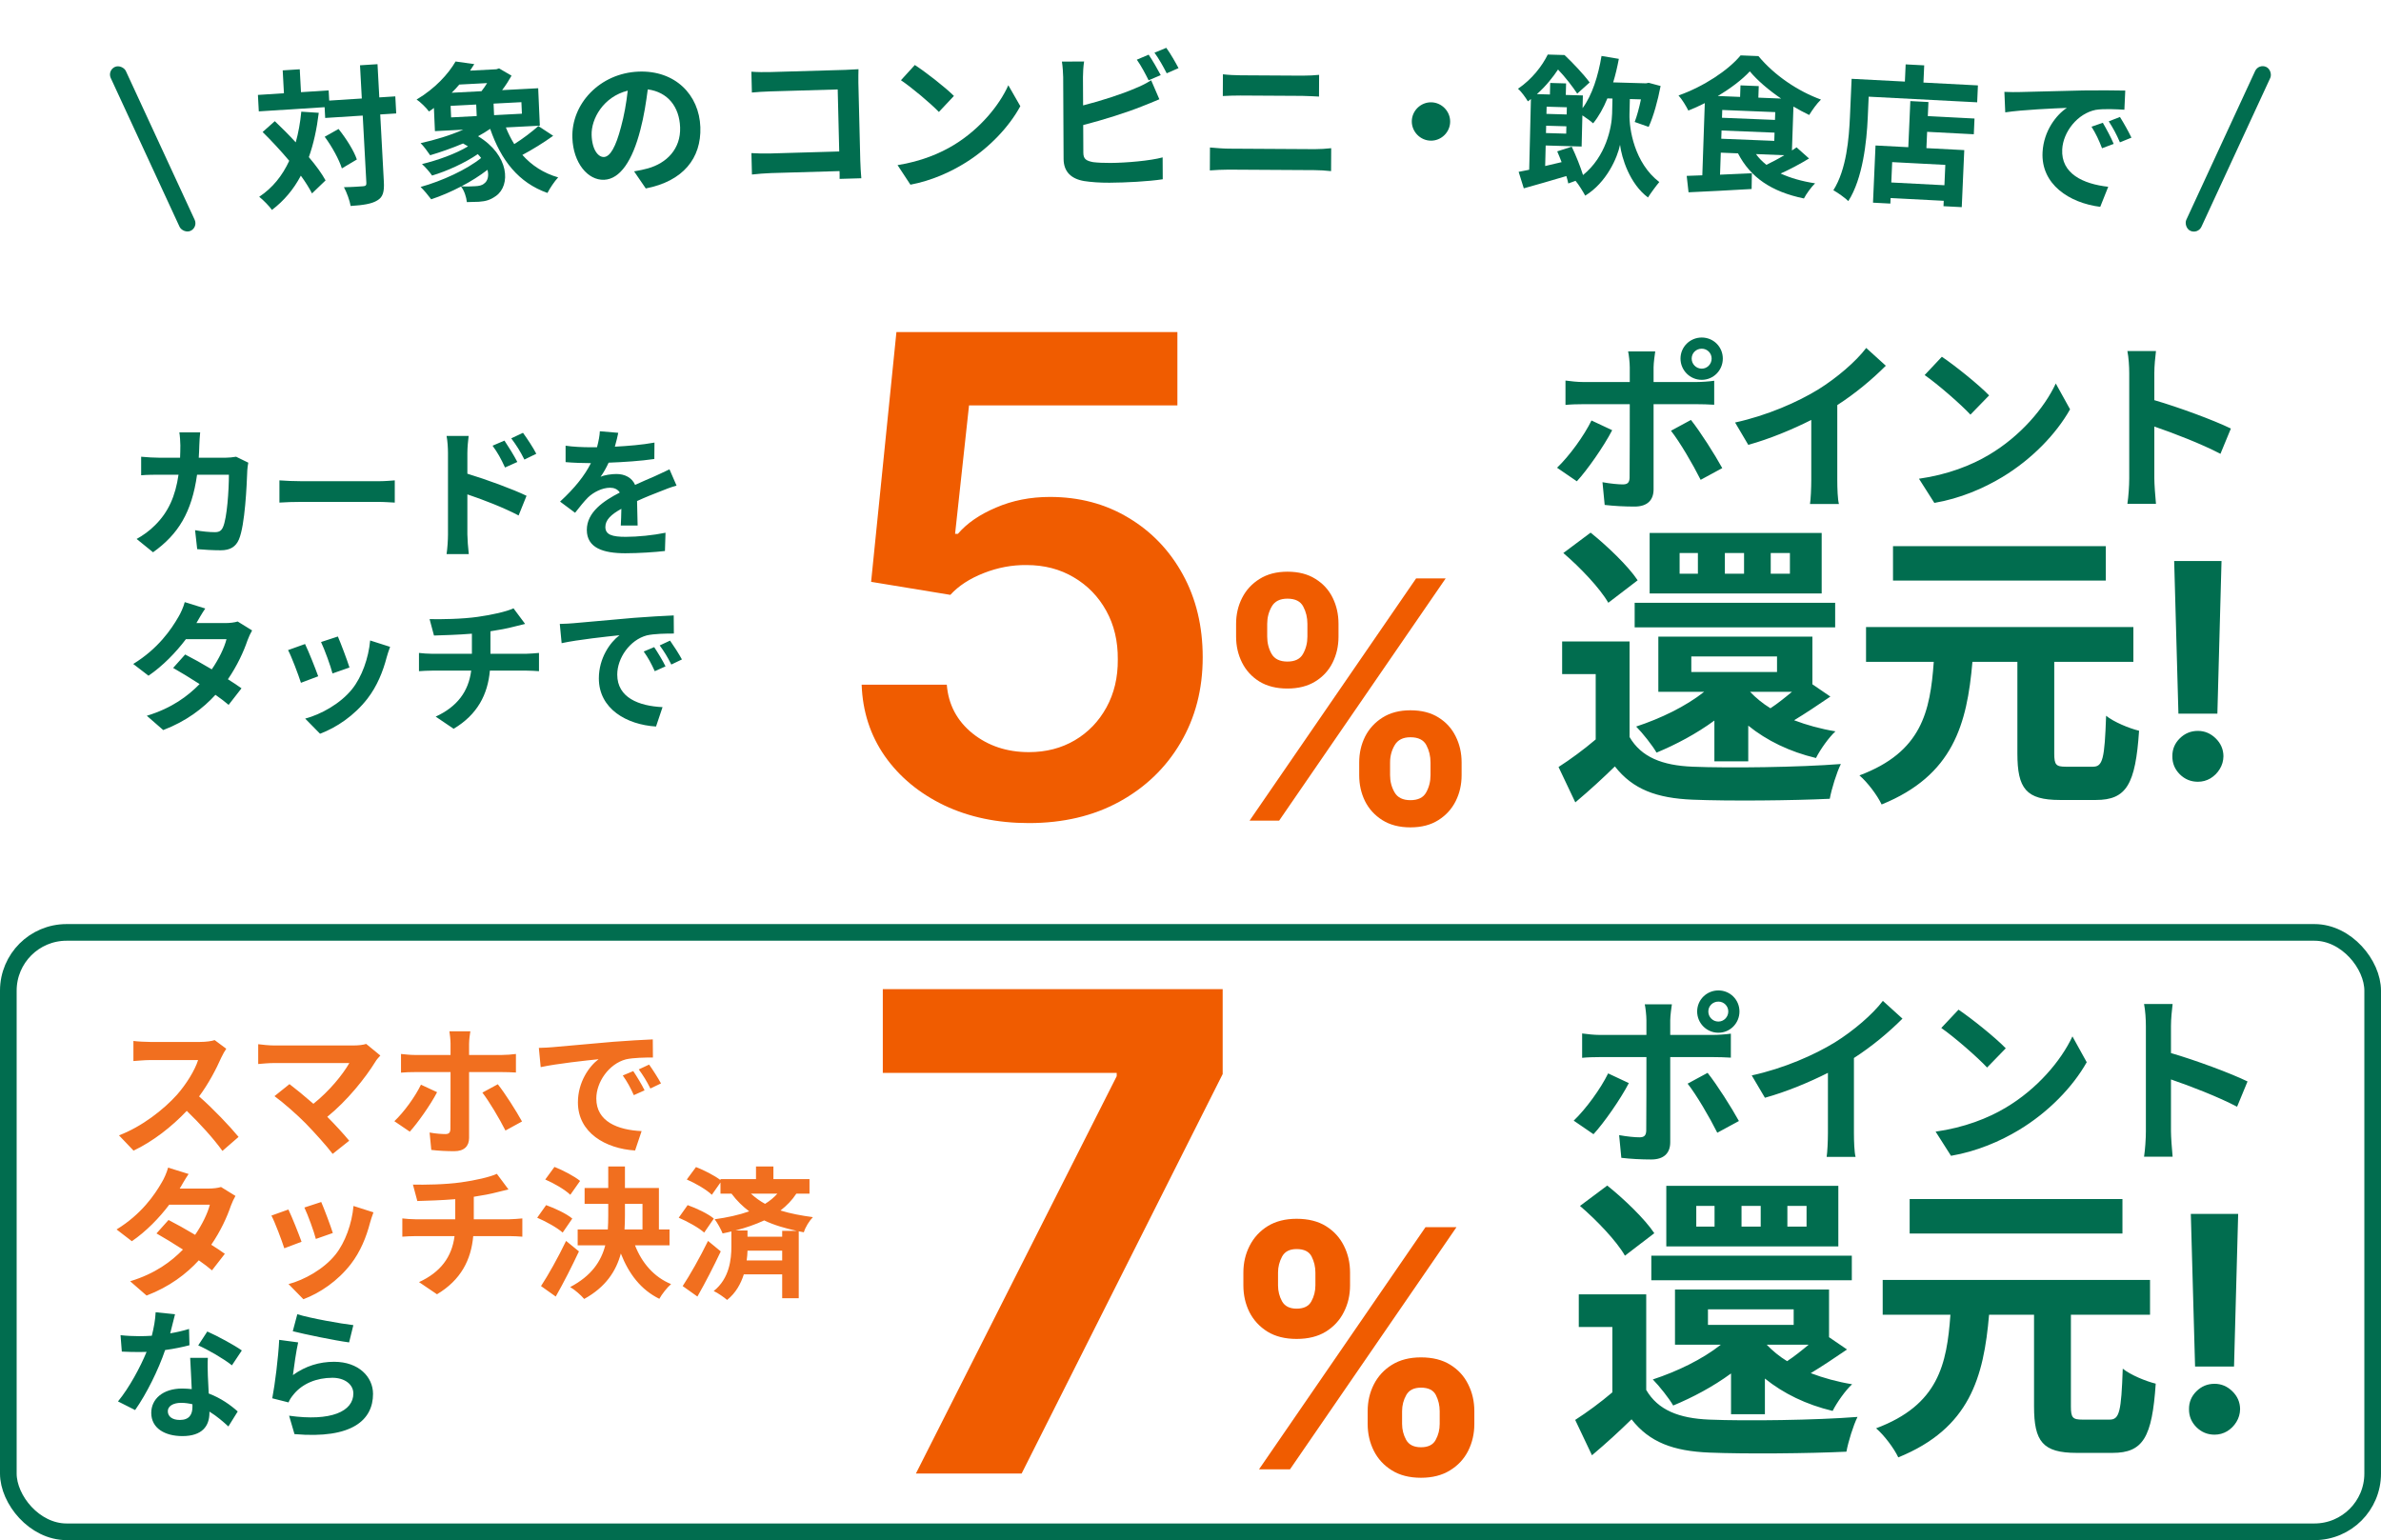 <svg width="286" height="185" viewBox="0 0 286 185" fill="none" xmlns="http://www.w3.org/2000/svg">
<g clip-path="url(#clip0_726_620)">
<rect x="12.883" y="8.464" width="2" height="21.686" rx="1" transform="rotate(-24.823 12.883 8.464)" fill="#016D4F"/>
<path d="M36.191 13.414L38.289 13.551C38.052 15.514 37.661 17.289 37.098 18.875C37.945 19.868 38.646 20.833 39.106 21.669L37.478 23.234C37.155 22.605 36.701 21.877 36.137 21.101C35.27 22.743 34.118 24.115 32.664 25.218C32.389 24.803 31.607 24.005 31.137 23.638C32.755 22.561 33.919 21.098 34.742 19.314C33.722 18.099 32.593 16.89 31.546 15.857L33.008 14.555C33.825 15.333 34.7 16.197 35.524 17.1C35.841 15.962 36.064 14.739 36.191 13.414ZM39.003 16.428L40.665 15.492C41.573 16.625 42.519 18.115 42.864 19.158L41.065 20.228C40.738 19.185 39.877 17.598 39.003 16.428ZM47.483 11.577L47.594 13.626L45.672 13.748L46.108 21.837C46.173 23.041 45.992 23.684 45.328 24.069C44.665 24.489 43.61 24.647 42.119 24.742C42.014 24.117 41.653 23.112 41.313 22.485C42.322 22.475 43.291 22.395 43.596 22.375C43.919 22.355 44.022 22.258 44.007 21.97L43.57 13.882L39.061 14.169L38.992 12.875L31.087 13.379L30.981 11.402L34.106 11.203L33.958 8.453L36.006 8.322L36.154 11.072L39.477 10.86L39.544 12.083L43.46 11.833L43.244 7.843L45.346 7.709L45.561 11.699L47.483 11.577Z" fill="#016D4F"/>
<path d="M54.127 12.716L54.188 14.101L57.262 13.941L57.201 12.556L54.127 12.716ZM58.511 9.982L55.167 10.157C54.894 10.495 54.584 10.818 54.256 11.141L57.833 10.955C58.072 10.654 58.309 10.317 58.511 9.982ZM62.691 13.658L62.63 12.273L59.286 12.447L59.347 13.832L62.691 13.658ZM58.16 22.041C58.58 21.748 58.75 21.127 58.556 20.398C57.633 21.113 56.546 21.8 55.419 22.382C56.033 22.422 56.626 22.391 57.075 22.367C57.507 22.345 57.883 22.289 58.16 22.041ZM64.666 15.141L66.447 16.31C65.295 17.145 63.909 17.992 62.747 18.611C63.866 19.869 65.294 20.804 67.046 21.307C66.616 21.762 66.041 22.621 65.759 23.177C62.282 21.952 60.181 19.25 58.879 15.479C58.425 15.791 57.933 16.087 57.423 16.365C61.199 18.638 61.359 22.27 59.577 23.535C58.896 24.021 58.38 24.174 57.518 24.237C57.087 24.259 56.565 24.268 56.079 24.276C56.017 23.684 55.785 22.939 55.383 22.401C54.204 23.022 52.948 23.556 51.794 23.94C51.487 23.524 50.916 22.832 50.521 22.457C53.084 21.746 56.051 20.384 57.791 18.978C57.676 18.822 57.543 18.666 57.392 18.512C55.818 19.585 53.716 20.542 51.902 21.087C51.613 20.669 51.081 20.048 50.688 19.708C52.578 19.249 54.759 18.469 56.215 17.582C56.03 17.465 55.827 17.35 55.624 17.234C54.315 17.789 52.931 18.276 51.668 18.648C51.437 18.299 50.88 17.535 50.523 17.194C52.254 16.815 54.103 16.25 55.641 15.575L52.243 15.752L52.12 12.965C51.929 13.119 51.736 13.255 51.526 13.392C51.2 12.941 50.503 12.256 50.04 11.956C52.269 10.632 53.85 8.891 54.721 7.386L56.968 7.702C56.8 7.963 56.631 8.224 56.463 8.485L59.626 8.32L59.946 8.213L61.444 9.091C61.144 9.629 60.756 10.244 60.313 10.826L64.646 10.6L64.844 15.096L60.764 15.308C61.047 16.014 61.383 16.682 61.771 17.311C62.805 16.662 63.921 15.811 64.666 15.141Z" fill="#016D4F"/>
<path d="M72.541 18.859C73.278 18.829 73.96 17.684 74.596 15.245C74.965 13.915 75.236 12.373 75.401 10.889C72.473 11.62 70.997 14.274 71.064 16.235C71.126 18.033 71.876 18.886 72.541 18.859ZM77.569 22.636L76.166 20.585C76.847 20.468 77.347 20.358 77.811 20.231C80.077 19.598 81.783 17.89 81.694 15.3C81.609 12.835 80.216 11.054 77.809 10.737C77.609 12.258 77.361 13.926 76.914 15.619C75.977 19.26 74.505 21.517 72.563 21.596C70.603 21.675 68.855 19.567 68.752 16.562C68.611 12.461 72.069 8.79 76.692 8.603C81.098 8.424 83.991 11.387 84.125 15.273C84.253 19.015 82.042 21.771 77.569 22.636Z" fill="#016D4F"/>
<path d="M103.459 21.412L100.85 21.488C100.861 21.199 100.854 20.893 100.845 20.552L92.641 20.789C91.939 20.809 90.915 20.893 90.322 20.964L90.259 18.391C90.89 18.426 91.701 18.457 92.511 18.434L100.806 18.194L100.623 10.744L92.544 10.978C91.789 10.999 90.818 11.063 90.315 11.114L90.254 8.613C90.921 8.666 91.858 8.674 92.487 8.656L101.538 8.394C102.059 8.379 102.815 8.34 103.12 8.313C103.112 8.727 103.094 9.448 103.107 9.97L103.335 19.291C103.351 19.921 103.41 20.873 103.459 21.412Z" fill="#016D4F"/>
<path d="M109.885 7.808C111.157 8.632 113.524 10.464 114.584 11.525L112.776 13.447C111.826 12.455 109.547 10.533 108.22 9.638L109.885 7.808ZM107.812 19.834C110.613 19.389 112.939 18.431 114.67 17.357C117.703 15.486 120.02 12.691 121.118 10.242L122.559 12.755C121.227 15.209 118.87 17.734 115.998 19.53C114.196 20.659 111.89 21.708 109.358 22.184L107.812 19.834Z" fill="#016D4F"/>
<path d="M139.424 9.024L137.969 9.645C137.606 8.909 137.043 7.85 136.553 7.169L137.972 6.567C138.426 7.23 139.079 8.36 139.424 9.024ZM130.112 15.018L130.128 18.348C130.132 19.122 130.493 19.318 131.303 19.476C131.844 19.544 132.582 19.576 133.392 19.572C135.264 19.561 138.179 19.31 139.653 18.905L139.666 21.533C137.975 21.795 135.24 21.937 133.26 21.948C132.09 21.955 131.009 21.871 130.235 21.75C128.667 21.489 127.763 20.63 127.756 19.082L127.707 9.272C127.705 8.876 127.647 7.959 127.554 7.401L130.218 7.386C130.131 7.944 130.081 8.755 130.083 9.259L130.1 12.661C132.221 12.126 134.72 11.32 136.318 10.627C136.965 10.371 137.576 10.079 138.275 9.643L139.259 11.924C138.558 12.216 137.75 12.562 137.157 12.782C135.342 13.512 132.449 14.429 130.112 15.018ZM138.673 6.329L140.092 5.745C140.582 6.408 141.235 7.556 141.562 8.184L140.143 8.804C139.762 8.051 139.18 7.01 138.673 6.329Z" fill="#016D4F"/>
<path d="M145.325 20.471L145.338 17.717C146.04 17.775 146.886 17.852 147.587 17.856L157.919 17.916C158.531 17.92 159.288 17.87 159.9 17.802L159.886 20.555C159.257 20.48 158.447 20.439 157.907 20.436L147.575 20.376C146.873 20.372 145.991 20.421 145.325 20.471ZM146.88 11.534L146.893 8.924C147.541 9 148.387 9.041 148.999 9.044L156.451 9.087C157.171 9.092 157.945 9.042 158.449 8.991L158.436 11.601C157.914 11.58 157.069 11.521 156.439 11.517L149.005 11.474C148.321 11.47 147.493 11.502 146.88 11.534Z" fill="#016D4F"/>
<path d="M169.582 14.553C169.601 13.293 170.66 12.268 171.92 12.29C173.179 12.311 174.208 13.373 174.189 14.633C174.171 15.893 173.112 16.919 171.852 16.897C170.592 16.875 169.564 15.813 169.582 14.553Z" fill="#016D4F"/>
<path d="M187.05 18.182L188.792 17.62C189.306 18.68 189.849 20.064 190.149 21.027C192.904 18.802 193.602 15.311 193.643 13.655L193.687 11.838L193.076 11.82C192.597 12.995 192.013 14.022 191.364 14.814C191.1 14.572 190.534 14.159 190.073 13.858L189.981 17.601L185.663 17.476L185.602 19.941C186.236 19.797 186.906 19.637 187.576 19.476C187.407 19.021 187.22 18.584 187.05 18.182ZM188.15 15.171L185.721 15.101L185.699 15.982L188.128 16.053L188.15 15.171ZM188.206 12.886L185.777 12.815L185.756 13.679L188.185 13.749L188.206 12.886ZM195.774 11.898L195.73 13.716C195.687 15.479 196.307 19.567 199.311 21.868C198.922 22.325 198.288 23.189 197.951 23.72C195.741 22.071 194.791 18.965 194.595 17.392C194.288 18.914 192.99 21.92 190.413 23.502C190.154 23.026 189.618 22.146 189.25 21.721L188.378 22.038C188.33 21.785 188.248 21.476 188.148 21.149C186.352 21.674 184.538 22.215 183.034 22.622L182.416 20.641C182.796 20.562 183.212 20.484 183.683 20.39L183.891 11.896C183.763 11.983 183.652 12.088 183.524 12.174C183.265 11.734 182.725 10.98 182.337 10.663C184.058 9.488 185.249 7.902 185.913 6.553L187.928 6.611C188.948 7.577 190.247 8.947 190.944 9.904L189.453 11.247C188.949 10.476 188.007 9.242 187.147 8.353C186.53 9.272 185.712 10.329 184.608 11.305L186.173 11.35L186.207 9.965L188.114 10.02L188.08 11.405L190.131 11.465L190.094 12.994C191.249 11.425 191.971 9.123 192.372 6.722L194.452 7.07C194.266 8.055 194.045 9.003 193.771 9.895L197.711 10.009L198.037 9.947L199.468 10.33C199.137 12.085 198.604 13.997 198.033 15.241L196.355 14.652C196.625 13.94 196.901 12.939 197.106 11.937L195.774 11.898Z" fill="#016D4F"/>
<path d="M214.322 18.646L210.923 18.509C211.267 18.991 211.685 19.404 212.176 19.802C212.853 19.469 213.624 19.068 214.322 18.646ZM206.788 15.675L206.754 16.664L213.121 16.922L213.155 15.933L206.788 15.675ZM211.21 11.729L213.944 11.839C212.448 10.824 211.083 9.652 210.184 8.571C209.267 9.56 207.899 10.604 206.336 11.531L209.016 11.64L209.063 10.255L211.257 10.343L211.21 11.729ZM206.873 13.21L206.841 14.146L213.207 14.404L213.239 13.468L206.873 13.21ZM215.796 17.697L217.299 19.037C216.25 19.679 215.021 20.332 213.887 20.844C215.057 21.378 216.43 21.776 218.025 22.021C217.578 22.453 216.973 23.275 216.684 23.84C212.785 23.033 210.251 21.309 208.765 18.421L206.697 18.337L206.606 20.982L210.43 20.812L210.401 22.703C207.73 22.865 204.898 23.002 202.823 23.098L202.603 21.126C203.161 21.112 203.793 21.084 204.478 21.058L204.776 12.387C204.134 12.721 203.457 13.018 202.8 13.28C202.547 12.765 202.036 11.915 201.619 11.466C204.609 10.416 207.594 8.448 209.079 6.652L211.219 6.739C213.156 9.069 215.955 10.948 218.73 11.961C218.209 12.463 217.697 13.198 217.316 13.813C216.696 13.518 216.059 13.168 215.424 12.8L215.243 18.071C215.445 17.953 215.63 17.816 215.796 17.697Z" fill="#016D4F"/>
<path d="M233.559 22.251L233.667 19.805L227.285 19.473L227.177 21.919L233.559 22.251ZM231.64 12.256L231.565 13.946L237.173 14.238L237.09 16.127L231.482 15.834L231.395 17.794L235.943 18.031L235.641 24.883L233.448 24.768L233.476 24.121L227.095 23.789L227.065 24.454L224.98 24.345L225.283 17.476L229.22 17.681L229.465 12.143L231.64 12.256ZM231.04 9.918L237.583 10.258L237.494 12.29L224.461 11.612L224.351 14.111C224.223 17.006 223.757 21.434 222.016 24.155C221.636 23.775 220.711 23.114 220.218 22.854C221.805 20.359 222.098 16.589 222.212 14L222.412 9.468L228.811 9.801L228.903 7.733L231.131 7.85L231.04 9.918Z" fill="#016D4F"/>
<path d="M252.586 14.748C252.982 15.422 253.589 16.543 253.891 17.284L252.493 17.808C252.097 16.791 251.758 16.066 251.227 15.22L252.586 14.748ZM254.643 14.049C255.058 14.707 255.683 15.811 256.023 16.536L254.64 17.097C254.208 16.096 253.83 15.404 253.298 14.577L254.643 14.049ZM240.763 11.037C241.483 11.065 242.168 11.072 242.511 11.058C244.009 11.027 246.969 10.945 250.236 10.865C252.076 10.838 254.022 10.854 255.282 10.88L255.176 13.181C254.224 13.121 252.696 13.041 251.733 13.197C249.546 13.634 247.823 15.833 247.709 17.936C247.551 20.866 250.225 22.1 253.235 22.436L252.275 24.846C248.552 24.374 245.139 22.137 245.348 18.273C245.487 15.703 247.014 13.78 248.266 12.958C246.713 13.021 242.955 13.179 240.865 13.496L240.763 11.037Z" fill="#016D4F"/>
<rect x="271.301" y="7.62" width="2" height="21.69" rx="1" transform="rotate(24.82 271.301 7.62)" fill="#016D4F"/>
<path d="M28.362 54.863L29.824 55.577C29.773 55.866 29.705 56.291 29.705 56.478C29.637 58.314 29.433 63.057 28.702 64.791C28.328 65.658 27.682 66.1 26.509 66.1C25.54 66.1 24.52 66.032 23.687 65.964L23.432 63.686C24.265 63.839 25.149 63.924 25.812 63.924C26.356 63.924 26.594 63.737 26.781 63.329C27.274 62.258 27.495 58.858 27.495 57.022H23.67C23.041 61.51 21.426 64.179 18.383 66.338L16.411 64.74C17.125 64.349 17.958 63.771 18.638 63.074C20.219 61.51 21.069 59.606 21.443 57.022H19.199C18.621 57.022 17.686 57.022 16.955 57.09V54.863C17.669 54.931 18.553 54.982 19.199 54.982H21.63C21.647 54.506 21.664 54.013 21.664 53.503C21.664 53.129 21.613 52.347 21.545 51.939H24.044C23.993 52.33 23.959 53.044 23.942 53.452C23.925 53.979 23.908 54.489 23.874 54.982H27.07C27.495 54.982 27.937 54.931 28.362 54.863ZM33.564 60.371V57.702C34.176 57.753 35.417 57.804 36.301 57.804H45.43C46.212 57.804 46.977 57.736 47.419 57.702V60.371C47.011 60.354 46.144 60.286 45.43 60.286H36.301C35.332 60.286 34.193 60.32 33.564 60.371ZM64.419 54.506L62.991 55.203C62.447 54.132 62.039 53.503 61.41 52.653L62.821 51.99C63.314 52.67 64.028 53.741 64.419 54.506ZM62.141 55.492L60.662 56.155C60.169 55.084 59.795 54.404 59.166 53.537L60.594 52.925C61.07 53.639 61.75 54.727 62.141 55.492ZM56.14 54.421V56.903C58.401 57.583 61.682 58.79 63.246 59.555L62.294 61.918C60.526 60.983 57.976 59.997 56.14 59.385V64.196C56.14 64.672 56.225 65.862 56.31 66.559H53.641C53.743 65.896 53.811 64.859 53.811 64.196V54.421C53.811 53.809 53.76 52.976 53.641 52.364H56.293C56.225 52.959 56.14 53.707 56.14 54.421ZM76.591 63.125H74.568C74.602 62.632 74.619 61.85 74.636 61.119C73.395 61.799 72.715 62.462 72.715 63.295C72.715 64.23 73.514 64.485 75.163 64.485C76.591 64.485 78.461 64.298 79.94 63.992L79.872 66.185C78.75 66.321 76.693 66.457 75.112 66.457C72.477 66.457 70.488 65.828 70.488 63.652C70.488 61.51 72.528 60.15 74.449 59.164C74.177 58.739 73.735 58.586 73.276 58.586C72.324 58.586 71.287 59.13 70.641 59.742C70.131 60.252 69.655 60.864 69.077 61.595L67.275 60.252C69.043 58.62 70.233 57.124 70.981 55.628H70.777C70.097 55.628 68.856 55.594 67.938 55.509V53.537C68.788 53.673 70.046 53.724 70.896 53.724H71.712C71.916 52.959 72.035 52.279 72.052 51.803L74.262 51.99C74.177 52.398 74.058 52.976 73.854 53.656C75.435 53.571 77.135 53.435 78.614 53.163L78.597 55.135C76.982 55.373 74.908 55.509 73.106 55.577C72.834 56.172 72.494 56.784 72.137 57.277C72.579 57.056 73.48 56.937 74.041 56.937C75.061 56.937 75.911 57.379 76.285 58.246C77.152 57.838 77.866 57.549 78.563 57.243C79.209 56.954 79.804 56.665 80.416 56.376L81.266 58.331C80.722 58.467 79.838 58.807 79.26 59.045C78.512 59.334 77.56 59.708 76.523 60.184C76.54 61.119 76.574 62.36 76.591 63.125ZM28.549 74.656L30.283 75.727C30.096 76.05 29.875 76.509 29.722 76.934C29.28 78.243 28.498 79.96 27.376 81.592C28.005 81.983 28.583 82.374 29.008 82.68L27.461 84.669C27.053 84.312 26.509 83.904 25.88 83.462C24.367 85.111 22.361 86.641 19.607 87.695L17.635 85.978C20.644 85.06 22.565 83.615 23.976 82.17C22.82 81.422 21.664 80.725 20.797 80.232L22.242 78.617C23.143 79.076 24.299 79.722 25.438 80.402C26.271 79.195 26.951 77.801 27.206 76.781H22.327C21.137 78.362 19.556 79.994 17.839 81.167L16.003 79.756C18.995 77.92 20.576 75.591 21.426 74.112C21.681 73.704 22.038 72.922 22.191 72.327L24.656 73.092C24.248 73.687 23.806 74.469 23.602 74.826L23.585 74.843H27.07C27.597 74.843 28.175 74.775 28.549 74.656ZM40.585 76.458C40.908 77.189 41.741 79.399 41.979 80.181L39.939 80.895C39.735 80.062 38.987 78.005 38.562 77.121L40.585 76.458ZM44.461 76.934L46.858 77.699C46.654 78.243 46.552 78.6 46.45 78.94C46.008 80.657 45.294 82.425 44.138 83.921C42.557 85.961 40.432 87.389 38.443 88.137L36.658 86.318C38.528 85.825 40.891 84.533 42.302 82.765C43.458 81.32 44.274 79.059 44.461 76.934ZM36.641 77.359C37.066 78.226 37.882 80.283 38.222 81.235L36.148 82.017C35.859 81.099 35.009 78.838 34.601 78.09L36.641 77.359ZM58.911 78.532H63.195C63.552 78.532 64.368 78.464 64.742 78.43V80.623C64.283 80.589 63.705 80.555 63.246 80.555H58.843C58.588 83.411 57.364 85.825 54.491 87.542L52.332 86.08C54.916 84.89 56.276 83.071 56.599 80.555H51.924C51.397 80.555 50.768 80.589 50.326 80.623V78.43C50.785 78.481 51.363 78.532 51.89 78.532H56.684V76.118C55.052 76.254 53.267 76.305 52.128 76.339L51.601 74.367C52.893 74.401 55.528 74.367 57.398 74.095C59.098 73.857 60.832 73.466 61.682 73.075L63.076 74.945C62.498 75.081 62.056 75.2 61.767 75.268C60.934 75.489 59.931 75.676 58.911 75.829V78.532ZM78.58 77.733C78.988 78.345 79.617 79.365 79.94 80.045L78.648 80.623C78.223 79.688 77.866 79.025 77.322 78.26L78.58 77.733ZM80.484 76.951C80.909 77.546 81.555 78.549 81.912 79.212L80.637 79.824C80.178 78.906 79.787 78.277 79.243 77.529L80.484 76.951ZM67.241 74.945C67.921 74.928 68.567 74.894 68.89 74.86C70.301 74.741 73.089 74.486 76.166 74.214C77.9 74.078 79.736 73.976 80.926 73.925L80.943 76.101C80.042 76.101 78.597 76.118 77.696 76.322C75.656 76.866 74.143 79.042 74.143 81.031C74.143 83.802 76.727 84.805 79.583 84.941L78.801 87.27C75.265 87.049 71.933 85.145 71.933 81.49C71.933 79.059 73.276 77.155 74.415 76.305C72.953 76.458 69.417 76.832 67.462 77.257L67.241 74.945Z" fill="#016D4F"/>
<path d="M123.585 98.868C119.797 98.868 116.407 98.158 113.415 96.738C110.422 95.298 108.045 93.329 106.284 90.829C104.542 88.329 103.614 85.469 103.5 82.249H113.727C113.917 84.635 114.949 86.586 116.824 88.102C118.699 89.598 120.953 90.346 123.585 90.346C125.65 90.346 127.487 89.872 129.097 88.925C130.706 87.978 131.975 86.662 132.903 84.977C133.831 83.291 134.286 81.368 134.267 79.209C134.286 77.012 133.822 75.062 132.875 73.357C131.928 71.653 130.631 70.317 128.983 69.352C127.335 68.367 125.441 67.874 123.301 67.874C121.559 67.855 119.845 68.177 118.159 68.84C116.473 69.503 115.138 70.374 114.153 71.454L104.636 69.891L107.676 39.891H141.426V48.698H116.398L114.722 64.124H115.062C116.142 62.855 117.667 61.804 119.636 60.971C121.606 60.118 123.765 59.692 126.114 59.692C129.636 59.692 132.78 60.526 135.545 62.192C138.311 63.84 140.489 66.113 142.08 69.01C143.67 71.908 144.466 75.223 144.466 78.954C144.466 82.798 143.576 86.227 141.795 89.238C140.034 92.23 137.581 94.588 134.438 96.312C131.312 98.016 127.695 98.868 123.585 98.868Z" fill="#F05C00"/>
<path d="M163.264 93.118V91.584C163.264 90.457 163.501 89.421 163.974 88.474C164.457 87.527 165.158 86.764 166.077 86.187C166.995 85.609 168.108 85.32 169.415 85.32C170.759 85.32 171.886 85.609 172.795 86.187C173.705 86.755 174.391 87.512 174.855 88.459C175.329 89.406 175.565 90.448 175.565 91.584V93.118C175.565 94.245 175.329 95.282 174.855 96.229C174.382 97.176 173.686 97.939 172.767 98.516C171.858 99.094 170.741 99.383 169.415 99.383C168.089 99.383 166.967 99.094 166.048 98.516C165.13 97.939 164.434 97.176 163.96 96.229C163.496 95.282 163.264 94.245 163.264 93.118ZM166.972 91.584V93.118C166.972 93.867 167.152 94.553 167.511 95.178C167.871 95.803 168.506 96.116 169.415 96.116C170.333 96.116 170.963 95.808 171.304 95.192C171.654 94.567 171.83 93.876 171.83 93.118V91.584C171.83 90.827 171.664 90.135 171.332 89.51C171.001 88.876 170.362 88.559 169.415 88.559C168.525 88.559 167.895 88.876 167.526 89.51C167.156 90.135 166.972 90.827 166.972 91.584ZM148.477 76.471V74.937C148.477 73.8 148.719 72.759 149.202 71.812C149.685 70.865 150.385 70.107 151.304 69.539C152.223 68.961 153.335 68.672 154.642 68.672C155.977 68.672 157.099 68.961 158.009 69.539C158.927 70.107 159.618 70.865 160.082 71.812C160.546 72.759 160.778 73.8 160.778 74.937V76.471C160.778 77.607 160.542 78.649 160.068 79.596C159.604 80.533 158.913 81.286 157.994 81.854C157.076 82.422 155.958 82.707 154.642 82.707C153.307 82.707 152.18 82.422 151.261 81.854C150.352 81.286 149.661 80.528 149.188 79.582C148.714 78.635 148.477 77.598 148.477 76.471ZM152.213 74.937V76.471C152.213 77.228 152.388 77.92 152.739 78.545C153.098 79.16 153.733 79.468 154.642 79.468C155.551 79.468 156.176 79.16 156.517 78.545C156.867 77.92 157.043 77.228 157.043 76.471V74.937C157.043 74.179 156.877 73.488 156.545 72.863C156.214 72.228 155.58 71.911 154.642 71.911C153.742 71.911 153.113 72.228 152.753 72.863C152.393 73.497 152.213 74.189 152.213 74.937ZM150.097 98.573L170.097 69.482H173.648L153.648 98.573H150.097Z" fill="#F05C00"/>
<path d="M204.41 41.885C203.728 41.885 203.2 42.413 203.2 43.073C203.2 43.733 203.728 44.283 204.41 44.283C205.07 44.283 205.598 43.733 205.598 43.073C205.598 42.413 205.07 41.885 204.41 41.885ZM204.41 45.625C203.002 45.625 201.858 44.481 201.858 43.073C201.858 41.665 203.002 40.543 204.41 40.543C205.818 40.543 206.94 41.665 206.94 43.073C206.94 44.481 205.818 45.625 204.41 45.625ZM191.166 50.509L193.652 51.675C192.64 53.633 190.616 56.515 189.406 57.813L187.03 56.185C188.504 54.777 190.264 52.357 191.166 50.509ZM203.772 48.551H198.624V58.781C198.624 60.057 197.898 60.849 196.336 60.849C195.148 60.849 193.872 60.783 192.75 60.651L192.486 57.923C193.432 58.099 194.4 58.187 194.928 58.187C195.5 58.187 195.72 57.967 195.742 57.395C195.764 56.581 195.764 49.607 195.764 48.573V48.551H190.176C189.516 48.551 188.658 48.573 188.042 48.639V45.713C188.702 45.801 189.494 45.889 190.176 45.889H195.764V44.129C195.764 43.557 195.654 42.589 195.566 42.215H198.822C198.778 42.523 198.624 43.579 198.624 44.129V45.889H203.75C204.366 45.889 205.334 45.823 205.906 45.735V48.617C205.224 48.573 204.366 48.551 203.772 48.551ZM200.714 51.741L203.112 50.443C204.234 51.851 205.994 54.623 206.874 56.229L204.278 57.637C203.332 55.745 201.77 53.083 200.714 51.741ZM220.69 48.661V57.659C220.69 58.627 220.734 59.991 220.888 60.541H217.412C217.5 60.013 217.566 58.627 217.566 57.659V50.443C215.3 51.587 212.55 52.731 209.998 53.435L208.414 50.751C212.264 49.915 215.96 48.287 218.424 46.769C220.646 45.383 222.934 43.425 224.166 41.797L226.52 43.931C224.848 45.603 222.868 47.253 220.69 48.661ZM233.252 42.853C234.792 43.887 237.652 46.175 238.928 47.495L236.684 49.805C235.54 48.573 232.79 46.175 231.184 45.053L233.252 42.853ZM230.502 57.505C233.934 57.021 236.794 55.899 238.928 54.623C242.668 52.401 245.55 49.035 246.936 46.065L248.652 49.167C246.98 52.137 244.054 55.173 240.512 57.307C238.29 58.649 235.452 59.881 232.35 60.409L230.502 57.505ZM267.968 51.477L266.714 54.513C264.448 53.325 261.148 52.049 258.772 51.235V57.461C258.772 58.099 258.882 59.639 258.97 60.519H255.538C255.67 59.661 255.758 58.341 255.758 57.461V44.833C255.758 44.041 255.692 42.941 255.538 42.171H258.97C258.882 42.941 258.772 43.909 258.772 44.833V48.067C261.72 48.925 265.944 50.487 267.968 51.477Z" fill="#016D4F"/>
<path d="M203.156 78.849V80.721H213.452V78.849H203.156ZM215.252 83.097H210.212C210.896 83.817 211.724 84.501 212.66 85.077C213.488 84.537 214.388 83.817 215.252 83.097ZM209.996 91.449H205.928V86.553C203.768 88.137 201.32 89.433 198.98 90.405C198.512 89.577 197.288 88.029 196.532 87.273C199.484 86.301 202.472 84.861 204.704 83.097H199.196V76.473H217.7V82.197L219.86 83.673C218.384 84.681 216.872 85.689 215.504 86.517C217.016 87.093 218.708 87.561 220.472 87.849C219.68 88.569 218.636 90.045 218.132 91.053C214.964 90.297 212.228 88.965 209.996 87.165V91.449ZM196.352 75.357V72.405H220.436V75.357H196.352ZM215 68.913V66.429H212.696V68.913H215ZM209.492 68.913V66.429H207.188V68.913H209.492ZM203.948 68.913V66.429H201.752V68.913H203.948ZM218.816 64.017V71.289H198.152V64.017H218.816ZM196.712 69.705L193.184 72.405C192.176 70.641 189.8 68.157 187.784 66.429L191.06 63.981C193.076 65.601 195.56 67.977 196.712 69.705ZM195.74 77.049V88.533C197.144 90.945 199.664 91.953 203.336 92.097C207.656 92.277 216.152 92.169 221.12 91.773C220.616 92.781 220.004 94.761 219.788 95.949C215.324 96.165 207.692 96.237 203.3 96.057C199.016 95.877 196.136 94.833 193.976 92.061C192.536 93.465 191.06 94.833 189.224 96.381L187.208 92.133C188.612 91.233 190.232 90.045 191.672 88.821V80.973H187.64V77.049H195.74ZM252.944 65.601V69.741H227.384V65.601H252.944ZM248.156 92.097H251.396C252.584 92.097 252.8 91.161 252.98 85.977C253.916 86.733 255.752 87.489 256.94 87.777C256.508 94.221 255.428 96.093 251.756 96.093H247.436C243.368 96.093 242.324 94.725 242.324 90.513V79.497H236.924C236.276 86.985 234.62 93.141 226.016 96.633C225.512 95.553 224.324 93.969 223.352 93.141C230.84 90.333 231.848 85.473 232.28 79.497H224.144V75.321H256.256V79.497H246.752V90.513C246.752 91.881 246.968 92.097 248.156 92.097ZM266.844 67.391L266.346 85.724H261.667L261.156 67.391H266.844ZM264.006 93.905C263.163 93.905 262.438 93.607 261.833 93.01C261.228 92.405 260.93 91.681 260.938 90.837C260.93 90.002 261.228 89.286 261.833 88.689C262.438 88.093 263.163 87.795 264.006 87.795C264.816 87.795 265.528 88.093 266.141 88.689C266.755 89.286 267.066 90.002 267.075 90.837C267.066 91.4 266.917 91.915 266.627 92.384C266.346 92.844 265.975 93.215 265.515 93.496C265.055 93.769 264.552 93.905 264.006 93.905Z" fill="#016D4F"/>
<path d="M25.784 124.937L27.178 125.974C27.042 126.161 26.736 126.688 26.583 127.028C26.005 128.354 25.053 130.173 23.914 131.703C25.597 133.165 27.654 135.341 28.657 136.565L26.719 138.248C25.614 136.718 24.033 134.984 22.435 133.437C20.633 135.341 18.372 137.109 16.043 138.214L14.292 136.378C17.029 135.341 19.664 133.284 21.262 131.499C22.384 130.224 23.421 128.541 23.795 127.334H18.032C17.318 127.334 16.383 127.436 16.026 127.453V125.039C16.485 125.107 17.522 125.158 18.032 125.158H24.016C24.764 125.158 25.444 125.056 25.784 124.937ZM43.986 125.396L45.686 126.79C45.448 127.062 45.227 127.283 45.108 127.504C43.884 129.493 41.708 132.213 39.311 134.151C40.28 135.12 41.283 136.225 41.946 137.024L39.957 138.605C39.243 137.653 37.815 136.072 36.71 134.933C35.724 133.93 33.99 132.4 32.97 131.669L34.772 130.224C35.452 130.734 36.574 131.652 37.645 132.587C39.566 131.057 41.164 129.085 41.963 127.691H32.97C32.29 127.691 31.372 127.776 31.015 127.81V125.43C31.457 125.498 32.392 125.583 32.97 125.583H42.405C43.051 125.583 43.629 125.515 43.986 125.396ZM50.565 130.292L52.503 131.193C51.721 132.706 50.14 134.933 49.222 135.936L47.369 134.678C48.508 133.607 49.868 131.737 50.565 130.292ZM60.306 128.779H56.345V136.684C56.345 137.67 55.767 138.282 54.56 138.282C53.659 138.282 52.656 138.231 51.806 138.129L51.602 136.038C52.316 136.174 53.064 136.225 53.489 136.225C53.931 136.225 54.084 136.055 54.101 135.613C54.118 134.984 54.118 129.595 54.118 128.796V128.779H49.8C49.29 128.779 48.644 128.796 48.168 128.847V126.603C48.678 126.654 49.273 126.722 49.8 126.722H54.118V125.362C54.118 124.92 54.033 124.172 53.982 123.883H56.498C56.447 124.121 56.345 124.937 56.345 125.379V126.722H60.289C60.782 126.722 61.513 126.671 61.972 126.603V128.83C61.445 128.796 60.782 128.779 60.306 128.779ZM57.943 131.244L59.796 130.241C60.663 131.329 62.023 133.471 62.703 134.712L60.714 135.8C59.983 134.355 58.759 132.298 57.943 131.244ZM76.065 128.66C76.473 129.272 77.102 130.292 77.425 130.972L76.133 131.55C75.708 130.615 75.351 129.952 74.807 129.187L76.065 128.66ZM77.969 127.878C78.394 128.473 79.04 129.476 79.397 130.139L78.122 130.751C77.663 129.833 77.272 129.204 76.728 128.456L77.969 127.878ZM64.726 125.872C65.406 125.855 66.052 125.821 66.375 125.787C67.786 125.668 70.574 125.413 73.651 125.141C75.385 125.005 77.221 124.903 78.411 124.852L78.428 127.028C77.527 127.028 76.082 127.045 75.181 127.249C73.141 127.793 71.628 129.969 71.628 131.958C71.628 134.729 74.212 135.732 77.068 135.868L76.286 138.197C72.75 137.976 69.418 136.072 69.418 132.417C69.418 129.986 70.761 128.082 71.9 127.232C70.438 127.385 66.902 127.759 64.947 128.184L64.726 125.872ZM26.549 142.583L28.283 143.654C28.096 143.977 27.875 144.436 27.722 144.861C27.28 146.17 26.498 147.887 25.376 149.519C26.005 149.91 26.583 150.301 27.008 150.607L25.461 152.596C25.053 152.239 24.509 151.831 23.88 151.389C22.367 153.038 20.361 154.568 17.607 155.622L15.635 153.905C18.644 152.987 20.565 151.542 21.976 150.097C20.82 149.349 19.664 148.652 18.797 148.159L20.242 146.544C21.143 147.003 22.299 147.649 23.438 148.329C24.271 147.122 24.951 145.728 25.206 144.708H20.327C19.137 146.289 17.556 147.921 15.839 149.094L14.003 147.683C16.995 145.847 18.576 143.518 19.426 142.039C19.681 141.631 20.038 140.849 20.191 140.254L22.656 141.019C22.248 141.614 21.806 142.396 21.602 142.753L21.585 142.77H25.07C25.597 142.77 26.175 142.702 26.549 142.583ZM38.585 144.385C38.908 145.116 39.741 147.326 39.979 148.108L37.939 148.822C37.735 147.989 36.987 145.932 36.562 145.048L38.585 144.385ZM42.461 144.861L44.858 145.626C44.654 146.17 44.552 146.527 44.45 146.867C44.008 148.584 43.294 150.352 42.138 151.848C40.557 153.888 38.432 155.316 36.443 156.064L34.658 154.245C36.528 153.752 38.891 152.46 40.302 150.692C41.458 149.247 42.274 146.986 42.461 144.861ZM34.641 145.286C35.066 146.153 35.882 148.21 36.222 149.162L34.148 149.944C33.859 149.026 33.009 146.765 32.601 146.017L34.641 145.286ZM56.911 146.459H61.195C61.552 146.459 62.368 146.391 62.742 146.357V148.55C62.283 148.516 61.705 148.482 61.246 148.482H56.843C56.588 151.338 55.364 153.752 52.491 155.469L50.332 154.007C52.916 152.817 54.276 150.998 54.599 148.482H49.924C49.397 148.482 48.768 148.516 48.326 148.55V146.357C48.785 146.408 49.363 146.459 49.89 146.459H54.684V144.045C53.052 144.181 51.267 144.232 50.128 144.266L49.601 142.294C50.893 142.328 53.528 142.294 55.398 142.022C57.098 141.784 58.832 141.393 59.682 141.002L61.076 142.872C60.498 143.008 60.056 143.127 59.767 143.195C58.934 143.416 57.931 143.603 56.911 143.756V146.459ZM69.678 141.852L68.505 143.518C67.893 142.923 66.567 142.141 65.496 141.682L66.601 140.169C67.638 140.577 68.998 141.291 69.678 141.852ZM68.743 146.374L67.587 148.057C66.941 147.479 65.598 146.731 64.527 146.272L65.598 144.759C66.652 145.133 68.063 145.796 68.743 146.374ZM67.995 149.06L69.542 150.318C68.692 152.12 67.706 154.075 66.754 155.741L64.986 154.483C65.836 153.191 67.043 151.049 67.995 149.06ZM75.067 144.606V146.017C75.067 146.578 75.05 147.122 75.016 147.683H77.175V144.606H75.067ZM80.422 149.587H76.274C77.09 151.678 78.535 153.395 80.609 154.245C80.133 154.653 79.504 155.452 79.198 156.013C76.988 154.925 75.543 153.038 74.574 150.573C74.013 152.664 72.772 154.602 70.171 156.03C69.814 155.605 69.032 154.908 68.488 154.602C71.072 153.242 72.211 151.491 72.704 149.587H69.389V147.683H73.01C73.044 147.122 73.061 146.561 73.061 146V144.606H70.222V142.702H73.061V140.118H75.067V142.702H79.147V147.683H80.422V149.587ZM85.046 149.06L86.576 150.318C85.726 152.12 84.723 154.075 83.771 155.741L82.003 154.483C82.853 153.191 84.077 151.049 85.046 149.06ZM85.743 146.374L84.587 148.057C83.941 147.479 82.598 146.731 81.527 146.272L82.598 144.759C83.652 145.133 85.063 145.796 85.743 146.374ZM93.954 147.853H95.722C94.328 147.547 93.002 147.173 91.795 146.595C90.741 147.088 89.585 147.479 88.361 147.802H89.789V148.55H93.954V147.853ZM89.687 151.406H93.954V150.233H89.789C89.772 150.59 89.755 150.998 89.687 151.406ZM93.376 143.382H90.197C90.741 143.875 91.302 144.283 91.897 144.606C92.475 144.249 92.968 143.841 93.376 143.382ZM97.235 143.382H95.654C95.144 144.164 94.498 144.827 93.75 145.405C94.957 145.779 96.249 146.017 97.643 146.204C97.201 146.663 96.742 147.394 96.555 148.023L95.943 147.904V155.945H93.954V153.072H89.347C88.99 154.194 88.395 155.299 87.341 156.149C86.984 155.843 86.219 155.299 85.726 155.078C87.63 153.582 87.851 151.219 87.851 149.774V147.921C87.511 148.006 87.154 148.091 86.797 148.159C86.627 147.7 86.151 146.85 85.845 146.459C87.324 146.255 88.752 145.949 89.993 145.507C89.228 144.929 88.514 144.249 87.868 143.382H86.542V142.039L85.505 143.518C84.893 142.923 83.567 142.141 82.496 141.682L83.601 140.186C84.57 140.56 85.828 141.206 86.542 141.75V141.631H90.809V140.118H92.9V141.631H97.235V143.382Z" fill="#F16F1F"/>
<path d="M29.048 162.218L27.858 164.003C26.889 163.221 24.968 162.116 23.812 161.606L24.9 159.94C26.107 160.467 28.198 161.606 29.048 162.218ZM22.707 159.634L22.758 161.589C21.993 161.793 20.956 162.014 19.834 162.167C19.035 164.53 17.59 167.454 16.23 169.375L14.173 168.338C15.533 166.689 16.859 164.207 17.607 162.388C17.318 162.405 17.029 162.405 16.74 162.405C16.043 162.405 15.363 162.388 14.632 162.354L14.479 160.382C15.21 160.467 16.111 160.501 16.723 160.501C17.216 160.501 17.726 160.484 18.236 160.45C18.474 159.515 18.661 158.495 18.695 157.628L21.024 157.866C20.888 158.41 20.684 159.26 20.446 160.161C21.262 160.025 22.044 159.838 22.707 159.634ZM23.115 169.001V168.678C22.673 168.576 22.231 168.508 21.755 168.508C20.786 168.508 20.157 168.916 20.157 169.511C20.157 170.14 20.684 170.565 21.602 170.565C22.741 170.565 23.115 169.902 23.115 169.001ZM22.843 163.102H24.968C24.917 163.816 24.951 164.513 24.968 165.261C24.985 165.737 25.019 166.553 25.07 167.386C26.515 167.93 27.705 168.78 28.555 169.545L27.433 171.347C26.838 170.803 26.073 170.123 25.155 169.562V169.715C25.155 171.279 24.305 172.503 21.908 172.503C19.817 172.503 18.168 171.568 18.168 169.715C18.168 168.066 19.545 166.791 21.891 166.791C22.282 166.791 22.673 166.825 23.03 166.859C22.979 165.601 22.894 164.122 22.843 163.102ZM35.168 159.906L35.712 157.866C37.31 158.359 40.965 159.005 42.444 159.175L41.934 161.249C40.234 161.028 36.477 160.246 35.168 159.906ZM35.814 161.249C35.593 162.184 35.304 164.207 35.185 165.176C36.715 164.071 38.381 163.578 40.132 163.578C43.09 163.578 44.807 165.397 44.807 167.437C44.807 170.514 42.376 172.877 35.372 172.265L34.726 170.055C39.775 170.769 42.444 169.528 42.444 167.386C42.444 166.298 41.407 165.499 39.928 165.499C38.024 165.499 36.341 166.196 35.287 167.471C34.981 167.845 34.794 168.117 34.658 168.457L32.703 167.964C33.026 166.315 33.434 163.034 33.536 160.943L35.814 161.249Z" fill="#016D4F"/>
<path d="M110.017 177L134.136 129.273V128.875H106.04V118.818H146.864V129.017L122.716 177H110.017Z" fill="#F05C00"/>
<path d="M164.281 171.045V169.511C164.281 168.347 164.527 167.277 165.02 166.301C165.522 165.316 166.246 164.53 167.193 163.943C168.15 163.347 169.314 163.048 170.688 163.048C172.08 163.048 173.249 163.342 174.196 163.929C175.152 164.516 175.872 165.302 176.355 166.287C176.848 167.262 177.094 168.337 177.094 169.511V171.045C177.094 172.21 176.848 173.285 176.355 174.27C175.863 175.245 175.138 176.027 174.182 176.614C173.225 177.21 172.061 177.509 170.688 177.509C169.295 177.509 168.126 177.21 167.179 176.614C166.232 176.027 165.512 175.245 165.02 174.27C164.527 173.285 164.281 172.21 164.281 171.045ZM168.415 169.511V171.045C168.415 171.718 168.576 172.352 168.898 172.949C169.229 173.545 169.826 173.844 170.688 173.844C171.549 173.844 172.136 173.55 172.449 172.963C172.771 172.376 172.932 171.737 172.932 171.045V169.511C172.932 168.82 172.78 168.176 172.477 167.58C172.174 166.983 171.578 166.685 170.688 166.685C169.835 166.685 169.243 166.983 168.912 167.58C168.58 168.176 168.415 168.82 168.415 169.511ZM149.352 154.398V152.864C149.352 151.689 149.603 150.615 150.105 149.639C150.607 148.654 151.331 147.868 152.278 147.281C153.235 146.694 154.39 146.401 155.744 146.401C157.146 146.401 158.32 146.694 159.267 147.281C160.214 147.868 160.934 148.654 161.426 149.639C161.919 150.615 162.165 151.689 162.165 152.864V154.398C162.165 155.572 161.914 156.647 161.412 157.622C160.92 158.598 160.195 159.379 159.239 159.966C158.292 160.544 157.127 160.832 155.744 160.832C154.362 160.832 153.192 160.539 152.236 159.952C151.289 159.355 150.569 158.574 150.077 157.608C149.594 156.633 149.352 155.562 149.352 154.398ZM153.514 152.864V154.398C153.514 155.089 153.675 155.728 153.997 156.315C154.329 156.902 154.911 157.196 155.744 157.196C156.616 157.196 157.207 156.902 157.52 156.315C157.842 155.728 158.003 155.089 158.003 154.398V152.864C158.003 152.172 157.851 151.528 157.548 150.932C157.245 150.335 156.644 150.037 155.744 150.037C154.902 150.037 154.319 150.34 153.997 150.946C153.675 151.552 153.514 152.191 153.514 152.864ZM151.227 176.5L171.227 147.409H174.949L154.949 176.5H151.227Z" fill="#F05C00"/>
<path d="M206.41 120.312C205.728 120.312 205.2 120.84 205.2 121.5C205.2 122.16 205.728 122.71 206.41 122.71C207.07 122.71 207.598 122.16 207.598 121.5C207.598 120.84 207.07 120.312 206.41 120.312ZM206.41 124.052C205.002 124.052 203.858 122.908 203.858 121.5C203.858 120.092 205.002 118.97 206.41 118.97C207.818 118.97 208.94 120.092 208.94 121.5C208.94 122.908 207.818 124.052 206.41 124.052ZM193.166 128.936L195.652 130.102C194.64 132.06 192.616 134.942 191.406 136.24L189.03 134.612C190.504 133.204 192.264 130.784 193.166 128.936ZM205.772 126.978H200.624V137.208C200.624 138.484 199.898 139.276 198.336 139.276C197.148 139.276 195.872 139.21 194.75 139.078L194.486 136.35C195.432 136.526 196.4 136.614 196.928 136.614C197.5 136.614 197.72 136.394 197.742 135.822C197.764 135.008 197.764 128.034 197.764 127V126.978H192.176C191.516 126.978 190.658 127 190.042 127.066V124.14C190.702 124.228 191.494 124.316 192.176 124.316H197.764V122.556C197.764 121.984 197.654 121.016 197.566 120.642H200.822C200.778 120.95 200.624 122.006 200.624 122.556V124.316H205.75C206.366 124.316 207.334 124.25 207.906 124.162V127.044C207.224 127 206.366 126.978 205.772 126.978ZM202.714 130.168L205.112 128.87C206.234 130.278 207.994 133.05 208.874 134.656L206.278 136.064C205.332 134.172 203.77 131.51 202.714 130.168ZM222.69 127.088V136.086C222.69 137.054 222.734 138.418 222.888 138.968H219.412C219.5 138.44 219.566 137.054 219.566 136.086V128.87C217.3 130.014 214.55 131.158 211.998 131.862L210.414 129.178C214.264 128.342 217.96 126.714 220.424 125.196C222.646 123.81 224.934 121.852 226.166 120.224L228.52 122.358C226.848 124.03 224.868 125.68 222.69 127.088ZM235.252 121.28C236.792 122.314 239.652 124.602 240.928 125.922L238.684 128.232C237.54 127 234.79 124.602 233.184 123.48L235.252 121.28ZM232.502 135.932C235.934 135.448 238.794 134.326 240.928 133.05C244.668 130.828 247.55 127.462 248.936 124.492L250.652 127.594C248.98 130.564 246.054 133.6 242.512 135.734C240.29 137.076 237.452 138.308 234.35 138.836L232.502 135.932ZM269.968 129.904L268.714 132.94C266.448 131.752 263.148 130.476 260.772 129.662V135.888C260.772 136.526 260.882 138.066 260.97 138.946H257.538C257.67 138.088 257.758 136.768 257.758 135.888V123.26C257.758 122.468 257.692 121.368 257.538 120.598H260.97C260.882 121.368 260.772 122.336 260.772 123.26V126.494C263.72 127.352 267.944 128.914 269.968 129.904Z" fill="#016D4F"/>
<path d="M205.156 157.276V159.148H215.452V157.276H205.156ZM217.252 161.524H212.212C212.896 162.244 213.724 162.928 214.66 163.504C215.488 162.964 216.388 162.244 217.252 161.524ZM211.996 169.876H207.928V164.98C205.768 166.564 203.32 167.86 200.98 168.832C200.512 168.004 199.288 166.456 198.532 165.7C201.484 164.728 204.472 163.288 206.704 161.524H201.196V154.9H219.7V160.624L221.86 162.1C220.384 163.108 218.872 164.116 217.504 164.944C219.016 165.52 220.708 165.988 222.472 166.276C221.68 166.996 220.636 168.472 220.132 169.48C216.964 168.724 214.228 167.392 211.996 165.592V169.876ZM198.352 153.784V150.832H222.436V153.784H198.352ZM217 147.34V144.856H214.696V147.34H217ZM211.492 147.34V144.856H209.188V147.34H211.492ZM205.948 147.34V144.856H203.752V147.34H205.948ZM220.816 142.444V149.716H200.152V142.444H220.816ZM198.712 148.132L195.184 150.832C194.176 149.068 191.8 146.584 189.784 144.856L193.06 142.408C195.076 144.028 197.56 146.404 198.712 148.132ZM197.74 155.476V166.96C199.144 169.372 201.664 170.38 205.336 170.524C209.656 170.704 218.152 170.596 223.12 170.2C222.616 171.208 222.004 173.188 221.788 174.376C217.324 174.592 209.692 174.664 205.3 174.484C201.016 174.304 198.136 173.26 195.976 170.488C194.536 171.892 193.06 173.26 191.224 174.808L189.208 170.56C190.612 169.66 192.232 168.472 193.672 167.248V159.4H189.64V155.476H197.74ZM254.944 144.028V148.168H229.384V144.028H254.944ZM250.156 170.524H253.396C254.584 170.524 254.8 169.588 254.98 164.404C255.916 165.16 257.752 165.916 258.94 166.204C258.508 172.648 257.428 174.52 253.756 174.52H249.436C245.368 174.52 244.324 173.152 244.324 168.94V157.924H238.924C238.276 165.412 236.62 171.568 228.016 175.06C227.512 173.98 226.324 172.396 225.352 171.568C232.84 168.76 233.848 163.9 234.28 157.924H226.144V153.748H258.256V157.924H248.752V168.94C248.752 170.308 248.968 170.524 250.156 170.524ZM268.844 145.818L268.346 164.151H263.667L263.156 145.818H268.844ZM266.006 172.332C265.163 172.332 264.438 172.034 263.833 171.438C263.228 170.832 262.93 170.108 262.938 169.264C262.93 168.429 263.228 167.713 263.833 167.116C264.438 166.52 265.163 166.222 266.006 166.222C266.816 166.222 267.528 166.52 268.141 167.116C268.755 167.713 269.066 168.429 269.075 169.264C269.066 169.827 268.917 170.342 268.627 170.811C268.346 171.271 267.975 171.642 267.515 171.923C267.055 172.196 266.552 172.332 266.006 172.332Z" fill="#016D4F"/>
<rect x="1" y="112" width="284" height="72" rx="7" stroke="#016D4F" stroke-width="2"/>
</g>
<defs>
<clipPath id="clip0_726_620">
<rect width="286" height="185" fill="white"/>
</clipPath>
</defs>
</svg>

